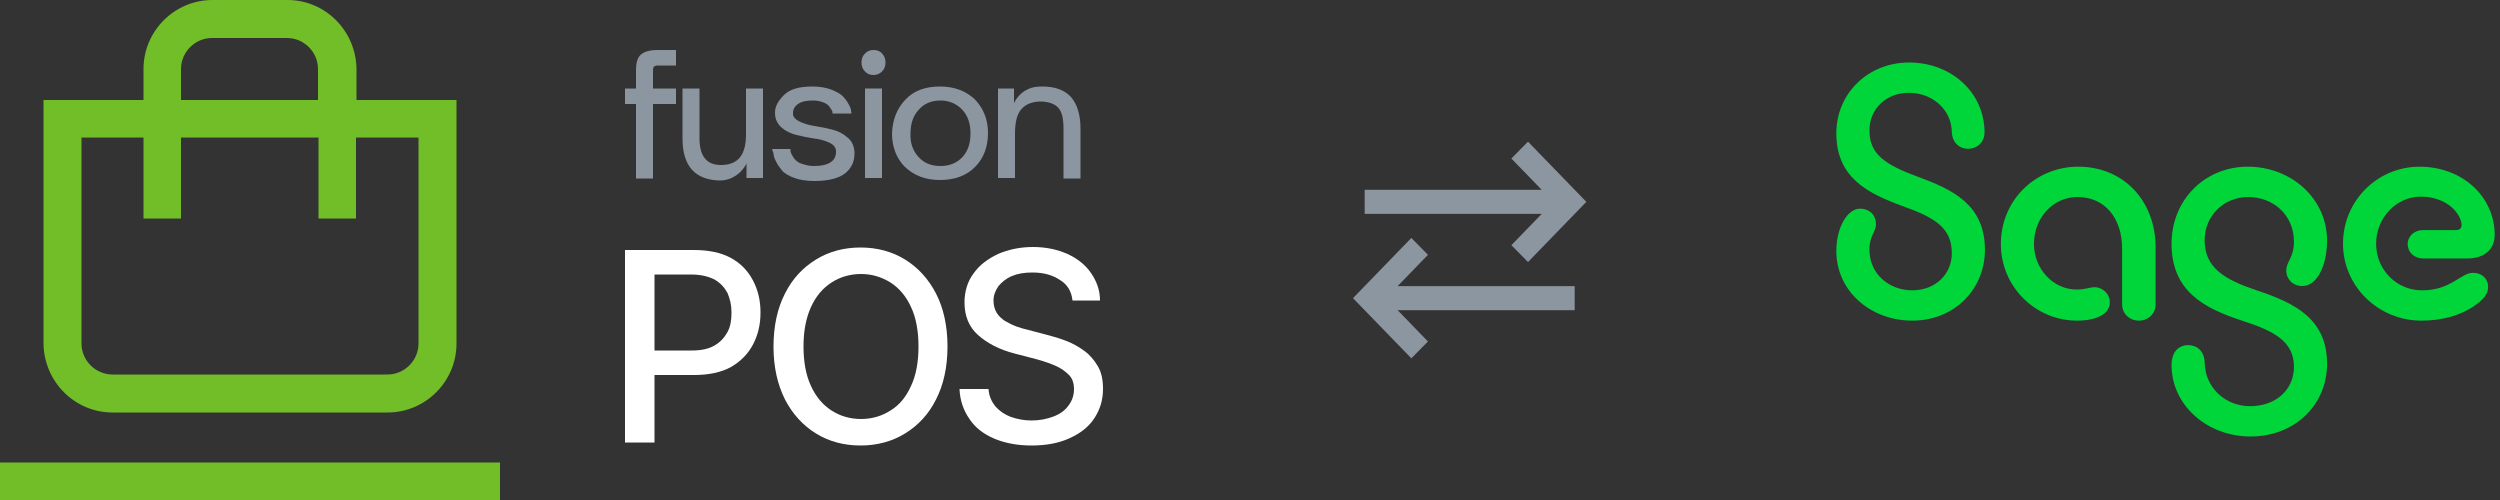 <svg xmlns="http://www.w3.org/2000/svg" width="300" height="60" viewBox="0 0 300 60" fill="none"><rect x="0" y="0" width="300" height="60" fill="#333333" stroke="none"/><g clip-path="url(#clip0_2884_11707)"><path d="M13.5 49.5H46.5C51.06 49.5 54.78 45.78 54.78 41.22V12H42.78V8.28C42.72 3.72 39.06 0 34.5 0H25.5C20.94 0 17.22 3.72 17.22 8.28V12H5.22V41.22C5.28 45.78 8.94 49.5 13.5 49.5ZM21.72 8.28C21.72 6.24 23.4 4.56 25.44 4.56H34.44C36.48 4.56 38.16 6.24 38.16 8.28V12H21.72V8.28ZM9.72 16.5H17.22V26.22H21.72V16.5H38.22V26.22H42.72V16.5H50.22V41.22C50.22 43.26 48.54 44.94 46.5 44.94H13.5C11.46 44.94 9.78 43.26 9.78 41.22V16.5H9.72Z" fill="#71BE28"></path><path d="M60 55.5H0V60H60V55.5Z" fill="#71BE28"></path><path d="M75 53.1V30H83.22C85.02 30 86.52 30.3 87.72 30.96C88.92 31.62 89.76 32.52 90.36 33.66C90.96 34.8 91.26 36.06 91.26 37.5C91.26 38.94 90.96 40.2 90.36 41.34C89.76 42.48 88.86 43.38 87.72 44.04C86.52 44.7 85.02 45 83.28 45H77.64V42.06H82.98C84.12 42.06 85.02 41.88 85.74 41.46C86.46 41.04 86.94 40.5 87.3 39.84C87.66 39.18 87.78 38.4 87.78 37.5C87.78 36.6 87.6 35.88 87.3 35.16C86.94 34.5 86.46 33.96 85.74 33.54C85.02 33.18 84.12 32.94 82.92 32.94H78.54V53.1H75Z" fill="white"></path><path d="M113.7 41.58C113.7 44.04 113.22 46.2 112.32 47.94C111.42 49.74 110.16 51.06 108.6 52.02C107.04 52.98 105.24 53.46 103.26 53.46C101.28 53.46 99.48 52.98 97.92 52.02C96.36 51.06 95.1 49.68 94.2 47.94C93.3 46.14 92.82 44.04 92.82 41.58C92.82 39.12 93.3 36.96 94.2 35.22C95.1 33.42 96.36 32.1 97.92 31.14C99.48 30.18 101.28 29.7 103.26 29.7C105.24 29.7 107.04 30.18 108.6 31.14C110.16 32.1 111.42 33.48 112.32 35.22C113.22 36.96 113.7 39.12 113.7 41.58ZM110.22 41.58C110.22 39.72 109.92 38.1 109.32 36.84C108.72 35.52 107.88 34.56 106.86 33.9C105.78 33.24 104.64 32.88 103.32 32.88C102 32.88 100.8 33.24 99.78 33.9C98.76 34.56 97.92 35.52 97.32 36.84C96.72 38.16 96.42 39.72 96.42 41.58C96.42 43.44 96.72 45.06 97.32 46.32C97.92 47.64 98.76 48.6 99.78 49.26C100.8 49.92 102 50.28 103.32 50.28C104.64 50.28 105.84 49.92 106.86 49.26C107.94 48.6 108.72 47.64 109.32 46.32C109.92 45.06 110.22 43.44 110.22 41.58Z" fill="white"></path><path d="M128.7 36.06C128.58 34.98 128.1 34.14 127.2 33.6C126.3 33 125.22 32.7 123.9 32.7C122.94 32.7 122.16 32.82 121.44 33.12C120.72 33.42 120.24 33.84 119.82 34.32C119.46 34.86 119.22 35.4 119.22 36.06C119.22 36.6 119.34 37.08 119.58 37.5C119.82 37.92 120.18 38.22 120.6 38.52C121.02 38.76 121.5 39 121.98 39.18C122.46 39.36 122.94 39.48 123.42 39.6L125.7 40.2C126.42 40.38 127.2 40.62 127.98 40.92C128.76 41.22 129.48 41.64 130.14 42.12C130.8 42.6 131.34 43.26 131.76 43.98C132.18 44.7 132.36 45.6 132.36 46.68C132.36 48 132 49.14 131.34 50.16C130.68 51.18 129.72 51.96 128.4 52.56C127.14 53.16 125.58 53.46 123.78 53.46C122.04 53.46 120.54 53.16 119.28 52.62C118.02 52.08 117 51.3 116.34 50.28C115.62 49.26 115.2 48.06 115.14 46.68H118.62C118.68 47.52 118.98 48.18 119.46 48.78C119.94 49.32 120.54 49.74 121.32 50.04C122.04 50.28 122.88 50.46 123.78 50.46C124.74 50.46 125.64 50.28 126.42 49.98C127.2 49.68 127.8 49.26 128.22 48.66C128.64 48.12 128.88 47.46 128.88 46.68C128.88 46.02 128.7 45.42 128.28 45C127.86 44.58 127.38 44.22 126.72 43.92C126.06 43.62 125.34 43.38 124.5 43.14L121.74 42.42C119.88 41.94 118.44 41.16 117.36 40.2C116.28 39.24 115.74 37.92 115.74 36.3C115.74 34.98 116.1 33.78 116.82 32.82C117.54 31.8 118.5 31.08 119.76 30.48C121.02 29.94 122.4 29.64 123.96 29.64C125.52 29.64 126.9 29.94 128.1 30.48C129.3 31.02 130.26 31.8 130.92 32.76C131.58 33.72 132 34.8 132 36.06H128.7Z" fill="white"></path><path d="M76.32 10.62V8.46C76.32 7.5 76.5 6.9 76.92 6.54C77.34 6.18 78 6 78.96 6H81.12V7.86H78.96C78.72 7.86 78.6 7.92 78.48 7.98C78.42 8.04 78.36 8.22 78.36 8.46V10.62H81.12V12.48H78.36V21.42H76.32V12.48H75V10.62H76.32Z" fill="#8C96A0"></path><path d="M81.9 16.62V10.62H83.94V16.62C83.94 18.72 84.78 19.8 86.52 19.8C88.56 19.8 89.52 18.6 89.52 16.14V10.62H91.56V21.36H89.58V19.62C89.28 20.22 88.86 20.7 88.32 21.06C87.78 21.42 87.12 21.66 86.4 21.66C83.4 21.6 81.9 19.92 81.9 16.62Z" fill="#8C96A0"></path><path d="M92.64 17.88H94.86C94.86 17.94 94.86 18 94.86 18.12C94.86 18.24 94.92 18.36 95.04 18.6C95.16 18.84 95.28 19.02 95.46 19.2C95.64 19.38 95.88 19.56 96.3 19.68C96.66 19.8 97.14 19.92 97.68 19.92C98.64 19.92 99.3 19.74 99.72 19.44C100.14 19.14 100.32 18.72 100.32 18.24C100.32 18.18 100.32 18.12 100.32 18.06C100.26 17.64 100.02 17.34 99.48 17.1C98.94 16.86 98.34 16.68 97.68 16.62C96.96 16.5 96.3 16.38 95.58 16.2C94.86 16.02 94.26 15.72 93.78 15.3C93.3 14.88 93 14.28 93 13.56V13.5C93 12.78 93.36 12.12 94.08 11.4C94.8 10.68 95.94 10.38 97.5 10.38C98.34 10.38 99.06 10.5 99.72 10.74C100.32 10.98 100.8 11.22 101.1 11.52C101.4 11.82 101.64 12.12 101.82 12.48C102 12.78 102.12 13.08 102.12 13.26L102.18 13.62H99.9C99.9 13.56 99.9 13.5 99.9 13.44C99.9 13.38 99.84 13.26 99.72 13.08C99.6 12.9 99.48 12.72 99.36 12.6C99.18 12.48 98.94 12.3 98.64 12.24C98.34 12.12 97.98 12.06 97.56 12.06C96.78 12.06 96.18 12.18 95.76 12.48C95.34 12.78 95.16 13.14 95.16 13.56C95.16 13.62 95.16 13.62 95.16 13.68C95.16 14.04 95.46 14.34 95.94 14.58C96.42 14.82 97.02 15 97.74 15.12C98.46 15.24 99.12 15.36 99.84 15.54C100.56 15.72 101.16 16.02 101.7 16.5C102.24 16.92 102.48 17.52 102.54 18.24C102.54 18.3 102.54 18.36 102.54 18.42C102.54 19.38 102.18 20.16 101.46 20.76C100.74 21.36 99.48 21.72 97.74 21.72C96.84 21.72 96 21.6 95.34 21.36C94.68 21.12 94.14 20.82 93.84 20.46C93.54 20.1 93.3 19.74 93.12 19.38C92.94 19.02 92.82 18.72 92.82 18.42L92.64 17.88Z" fill="#8C96A0"></path><path d="M103.38 7.5C103.38 7.08 103.5 6.72 103.8 6.42C104.1 6.12 104.4 6 104.82 6C105.24 6 105.6 6.12 105.84 6.42C106.14 6.72 106.26 7.08 106.26 7.5C106.26 7.92 106.14 8.28 105.84 8.58C105.54 8.88 105.18 9 104.82 9C104.4 9 104.1 8.88 103.8 8.58C103.5 8.28 103.38 7.92 103.38 7.5Z" fill="#8C96A0"></path><path d="M105.84 10.62H103.8V21.36H105.84V10.62Z" fill="#8C96A0"></path><path d="M108.66 11.94C109.68 10.86 111.06 10.38 112.8 10.38C114.54 10.38 115.92 10.92 117 11.94C118.02 13.02 118.56 14.34 118.56 15.96C118.56 17.64 118.02 19.02 117 20.04C115.98 21.06 114.6 21.6 112.8 21.6C111.06 21.6 109.68 21.06 108.6 20.04C107.58 19.02 107.04 17.64 107.04 16.02C107.1 14.34 107.64 13.02 108.66 11.94ZM110.22 18.84C110.88 19.56 111.72 19.92 112.86 19.92C113.94 19.92 114.84 19.56 115.5 18.84C116.16 18.12 116.46 17.16 116.46 16.02C116.46 14.88 116.16 13.92 115.5 13.2C114.84 12.48 113.94 12.06 112.86 12.06C111.78 12.06 110.88 12.42 110.22 13.2C109.56 13.92 109.26 14.88 109.26 16.02C109.2 17.16 109.56 18.12 110.22 18.84Z" fill="#8C96A0"></path><path d="M121.68 10.62V12.36C121.98 11.76 122.4 11.28 122.94 10.92C123.54 10.56 124.14 10.38 124.92 10.38C124.98 10.38 125.04 10.38 125.1 10.38C126.6 10.38 127.74 10.8 128.52 11.64C129.24 12.48 129.66 13.74 129.66 15.42V21.42H127.62V15.42C127.62 14.28 127.44 13.44 127.02 12.96C126.6 12.48 125.94 12.24 125.04 12.18C124.98 12.18 124.98 12.18 124.92 12.18C123.9 12.18 123.12 12.48 122.58 13.08C122.04 13.68 121.8 14.64 121.8 16.08V21.36H119.76V10.62H121.68Z" fill="#8C96A0"></path></g><g clip-path="url(#clip1_2884_11707)"><path d="M169.36 43L162.36 35.778L169.36 28.556L171.355 30.578L167.715 34.333H188.96V37.222H167.715L171.355 40.978L169.36 43ZM183.36 31.444L181.365 29.422L185.005 25.667H163.76V22.778H185.005L181.365 19.022L183.36 17L190.36 24.222L183.36 31.444Z" fill="#8C96A0"></path></g><g clip-path="url(#clip2_2884_11707)"><path d="M229.09 7.5C234.033 7.5 238.052 10.952 238.144 15.757C238.19 17.11 237.22 17.857 236.158 17.857C235.141 17.857 234.264 17.111 234.218 15.851C234.171 13.144 231.908 11.138 229.044 11.138C226.364 11.138 224.332 13.051 224.332 15.664C224.332 18.509 226.226 19.769 230.153 21.215C234.356 22.755 238.19 24.574 238.19 29.986C238.19 34.698 234.541 38.477 229.46 38.477C224.471 38.477 220.36 34.931 220.36 30.126C220.36 27.14 221.792 25.041 223.177 25.041C224.379 25.041 225.117 25.833 225.117 26.907C225.117 27.84 224.332 28.259 224.332 29.939C224.332 32.925 226.734 34.837 229.46 34.837C232.324 34.837 234.218 32.831 234.218 30.406C234.218 27.42 232.324 26.161 228.398 24.76C224.01 23.176 220.36 21.262 220.36 15.991C220.36 11.233 224.147 7.5 229.09 7.5Z" fill="#00D639"></path><path d="M249.249 38.478C244.26 38.478 240.104 34.419 240.104 29.287C240.104 23.968 244.307 20.003 249.388 20.003C254.839 20.003 258.672 24.109 258.672 29.707V36.518C258.672 37.685 257.749 38.478 256.686 38.478C255.578 38.478 254.654 37.685 254.654 36.518V29.847C254.654 26.161 252.575 23.641 249.295 23.641C246.385 23.641 244.076 26.114 244.076 29.287C244.076 32.226 246.339 34.745 249.204 34.745C250.267 34.745 250.728 34.465 251.375 34.465C252.253 34.465 253.177 35.212 253.177 36.285C253.176 37.731 251.466 38.478 249.249 38.478Z" fill="#00D639"></path><path d="M270.055 52.38C264.881 52.38 260.585 48.648 260.585 43.796C260.585 42.163 261.509 41.417 262.571 41.417C263.634 41.417 264.511 42.117 264.558 43.47C264.604 46.502 267.006 48.741 270.008 48.741C273.196 48.741 275.274 46.688 275.274 44.029C275.274 40.996 272.965 39.737 269.038 38.477C264.465 36.984 260.585 34.931 260.585 29.24C260.585 24.014 264.558 20.003 269.731 20.003C274.95 20.003 279.247 23.828 279.247 28.867C279.247 31.946 278 34.325 276.29 34.325C275.135 34.325 274.35 33.486 274.35 32.459C274.35 31.386 275.274 30.92 275.274 29.007C275.274 25.788 272.779 23.642 269.777 23.642C266.867 23.642 264.558 25.882 264.558 28.821C264.558 32.133 266.913 33.534 270.793 34.84C275.274 36.332 279.247 38.198 279.247 43.657C279.247 48.555 275.413 52.38 270.055 52.38Z" fill="#00D639"></path><path d="M290.584 38.478C285.409 38.478 281.16 34.372 281.16 29.241C281.16 24.109 285.272 20.004 290.352 20.004C295.48 20.004 299.36 23.597 299.36 28.169C299.36 29.941 298.113 31.014 296.081 31.014H290.769C289.706 31.014 288.921 30.268 288.921 29.288C288.921 28.355 289.706 27.608 290.769 27.608H294.741C295.111 27.608 295.388 27.421 295.388 27.048C295.388 25.695 293.679 23.596 290.492 23.596C287.536 23.596 285.134 26.162 285.134 29.241C285.134 32.367 287.582 34.84 290.631 34.84C294.142 34.84 295.297 32.74 296.729 32.74C297.93 32.74 298.576 33.533 298.576 34.42C298.576 35.259 298.022 36.006 296.636 36.892C295.248 37.778 293.171 38.478 290.584 38.478Z" fill="#00D639"></path></g><defs><clipPath id="clip0_2884_11707"><rect width="132.36" height="60" fill="white"></rect></clipPath><clipPath id="clip1_2884_11707"><rect width="28" height="26" fill="white" transform="translate(162.36 17)"></rect></clipPath><clipPath id="clip2_2884_11707"><rect width="79" height="45" fill="white" transform="translate(220.36 7.5)"></rect></clipPath></defs></svg>